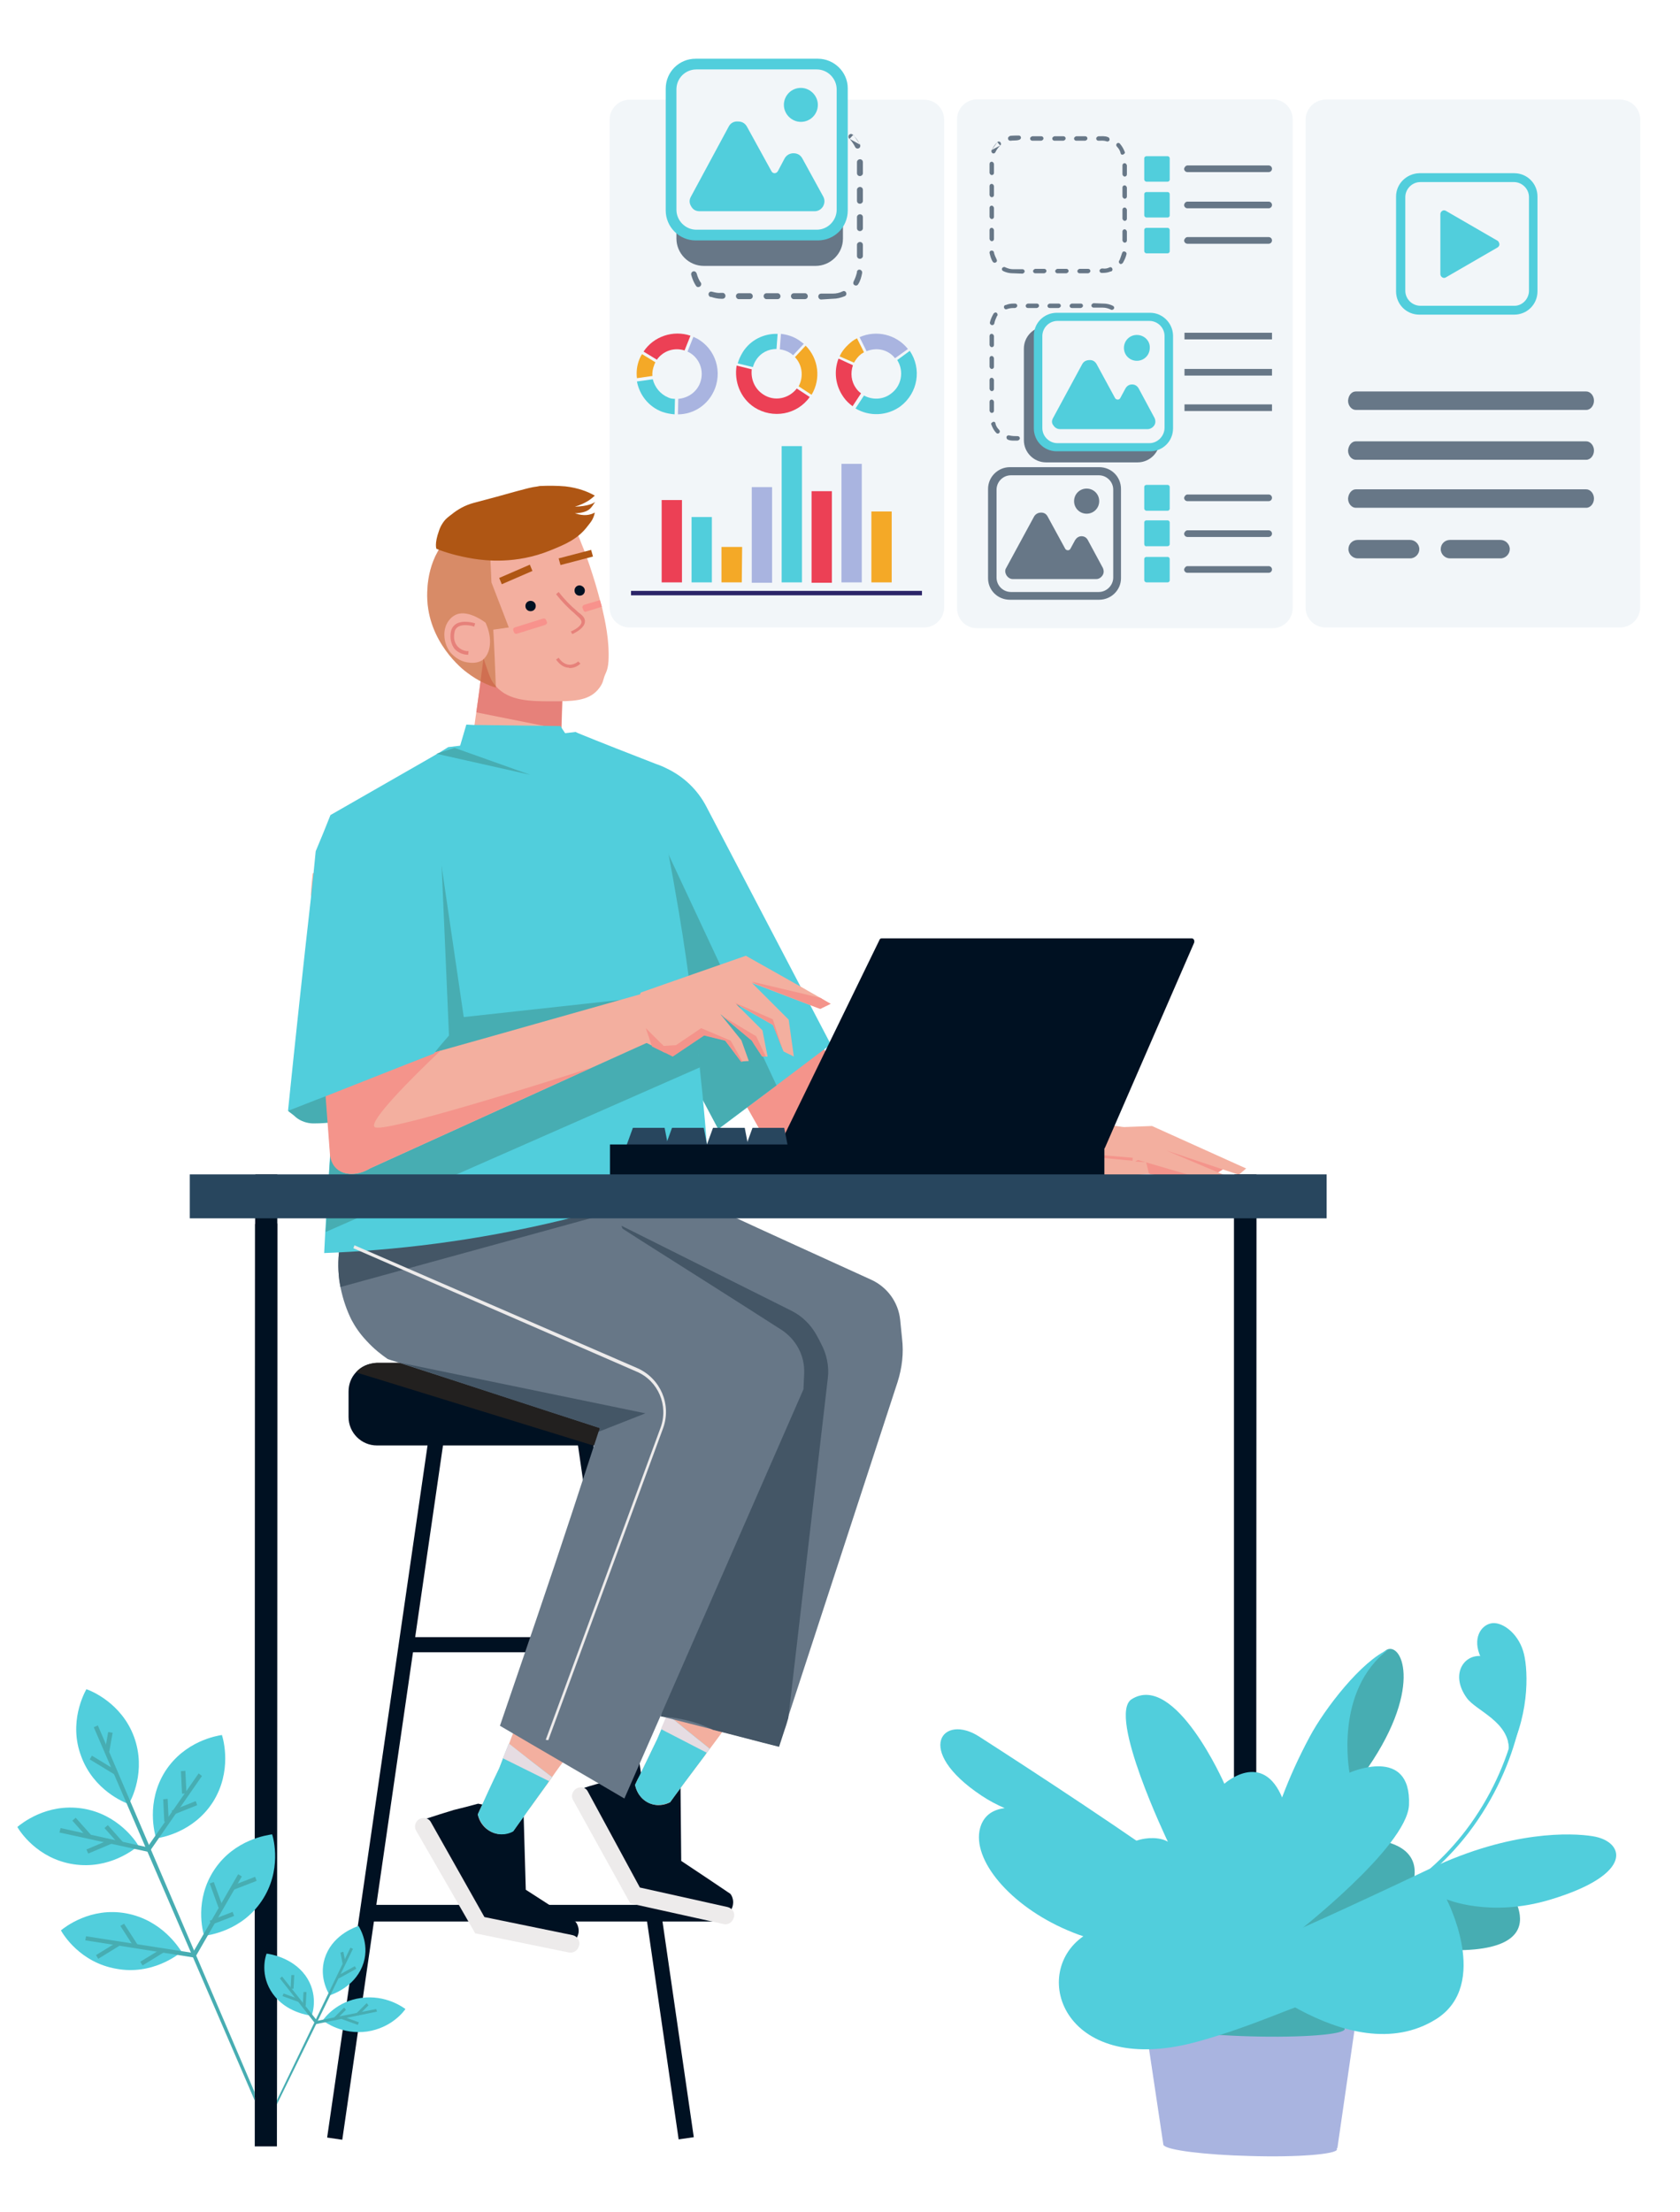 <?xml version="1.0" encoding="utf-8"?>
<!-- Generator: Adobe Illustrator 27.5.0, SVG Export Plug-In . SVG Version: 6.00 Build 0)  -->
<svg version="1.1" id="Calque_1" xmlns="http://www.w3.org/2000/svg" xmlns:xlink="http://www.w3.org/1999/xlink" x="0px" y="0px"
	 viewBox="0 0 455 599" style="enable-background:new 0 0 455 599;" xml:space="preserve">
<style type="text/css">
	.st0{fill-rule:evenodd;clip-rule:evenodd;fill:#F2F6F9;}
	.st1{fill:#677787;}
	.st2{fill-rule:evenodd;clip-rule:evenodd;fill:#677787;}
	.st3{fill-rule:evenodd;clip-rule:evenodd;fill:#51CEDC;}
	.st4{fill-rule:evenodd;clip-rule:evenodd;fill:#217DC5;}
	.st5{fill:#EC4055;}
	.st6{fill:#51CEDC;}
	.st7{fill:#F4A927;}
	.st8{fill:#A9B4E0;}
	.st9{fill:#2B2468;}
	.st10{fill-rule:evenodd;clip-rule:evenodd;fill:#F4A927;}
	.st11{fill-rule:evenodd;clip-rule:evenodd;fill:#EC4055;}
	.st12{fill-rule:evenodd;clip-rule:evenodd;fill:#A9B4E0;}
	.st13{fill:#001122;}
	.st14{fill:#22201F;}
	.st15{fill:#EDEBEB;}
	.st16{fill:#F3AF9F;}
	.st17{fill:#E6DCE2;}
	.st18{fill:#F5938C;}
	.st19{fill:#445666;}
	.st20{fill:#F4948B;}
	.st21{fill:#47ADB2;}
	.st22{fill:#E6817A;}
	.st23{fill:#AF5614;}
	.st24{fill:#F8928C;}
	.st25{opacity:0.4;fill:#AF5614;}
	.st26{fill:#F3AEA0;}
	.st27{fill:#28465E;}
	.st28{fill-rule:evenodd;clip-rule:evenodd;fill:#47ADB2;}
</style>
<g>
	<path class="st0" d="M264.6,26.9h80.1c3,0,5.4,2.4,5.4,5.4v132.4c0,2.9-2.4,5.4-5.4,5.4h-80.1c-3,0-5.4-2.4-5.4-5.4V32.3
		C259.2,29.3,261.7,26.9,264.6,26.9z"/>
	<path class="st1" d="M282.8,72.8c0.6,0,0.8,0.7,0.4,1c-0.1,0.1-0.3,0.2-0.4,0.2h-2.4c-0.6,0-0.8-0.7-0.4-1c0.1-0.1,0.3-0.2,0.4-0.2
		H282.8z M288.8,72.8c0.6,0,0.8,0.7,0.4,1c-0.1,0.1-0.3,0.2-0.4,0.2h-2.4c-0.6,0-0.8-0.7-0.4-1c0.1-0.1,0.3-0.2,0.4-0.2H288.8z
		 M294.7,72.8c0.6,0,0.8,0.7,0.4,1c-0.1,0.1-0.3,0.2-0.4,0.2h-2.3c-0.6,0-0.8-0.7-0.4-1c0.1-0.1,0.3-0.2,0.4-0.2H294.7z M300.5,72.4
		c0.6-0.3,1.1,0.6,0.6,1c-0.1,0.1-0.1,0.1-0.2,0.1h-0.1c-0.7,0.3-1.4,0.4-2.2,0.4h-0.2c-0.6,0-0.8-0.7-0.4-1
		c0.1-0.1,0.3-0.2,0.4-0.2h0.3C299.3,72.8,299.9,72.7,300.5,72.4z M303.9,68.5c0.1-0.2,0.2-0.4,0.4-0.4c0.4-0.1,0.9,0.3,0.8,0.7
		c-0.2,0.9-0.6,1.7-1,2.4c-0.2,0.2-0.4,0.3-0.6,0.3c-0.4-0.1-0.6-0.6-0.4-0.9c0-0.1,0.1-0.1,0.1-0.1
		C303.4,69.9,303.7,69.2,303.9,68.5z M304,62.7c0-0.6,0.7-0.8,1-0.4c0.1,0.1,0.2,0.3,0.2,0.4v2.4c0,0.6-0.7,0.8-1,0.4
		c-0.1-0.1-0.2-0.3-0.2-0.4V62.7z M304,56.8c0-0.6,0.7-0.8,1-0.4c0.1,0.1,0.2,0.3,0.2,0.4v2.4c0,0.6-0.7,0.8-1,0.4
		c-0.1-0.1-0.2-0.3-0.2-0.4V56.8z M304,50.8c0-0.6,0.7-0.8,1-0.4c0.1,0.1,0.2,0.3,0.2,0.4v2.4c0,0.6-0.7,0.8-1,0.4
		c-0.1-0.1-0.2-0.3-0.2-0.4V50.8z M304,44.8c0-0.6,0.7-0.8,1-0.4c0.1,0.1,0.2,0.3,0.2,0.4v2.4c0,0.6-0.7,0.8-1,0.4
		c-0.1-0.1-0.2-0.3-0.2-0.4V44.8z M302.5,39.7c-0.5-0.5,0.1-1.3,0.7-0.9c0.1,0.1,0.1,0.1,0.1,0.1c0.6,0.7,1,1.4,1.3,2.2
		c0.1,0.2,0.1,0.4-0.1,0.5c-0.3,0.4-0.9,0.4-1-0.1C303.4,40.9,303,40.2,302.5,39.7z M297.5,38.1c-0.6,0-0.8-0.7-0.4-1
		c0.1-0.1,0.3-0.2,0.4-0.2c0.9,0,1.7-0.1,2.5,0.2c0.3,0.1,0.5,0.3,0.5,0.6c0.1,0.4-0.4,0.7-0.7,0.6C298.9,38,298.4,38.1,297.5,38.1z
		 M291.5,38.1c-0.6,0-0.8-0.7-0.4-1c0.1-0.1,0.3-0.2,0.4-0.2h2.4c0.6,0,0.8,0.7,0.4,1c-0.1,0.1-0.3,0.2-0.4,0.2H291.5z M285.6,38.1
		c-0.6,0-0.8-0.7-0.4-1c0.1-0.1,0.3-0.2,0.4-0.2h2.4c0.6,0,0.8,0.7,0.4,1c-0.1,0.1-0.3,0.2-0.4,0.2H285.6z M279.6,38.1
		c-0.6,0-0.8-0.7-0.4-1c0.1-0.1,0.3-0.2,0.4-0.2h2.4c0.6,0,0.8,0.7,0.4,1c-0.1,0.1-0.3,0.2-0.4,0.2H279.6z M273.7,38.1
		c-0.7,0.1-1-0.9-0.3-1.2c0.1,0,0.1-0.1,0.1-0.1c0.8-0.1,1.7-0.1,2.4-0.1c0.6,0,0.8,0.7,0.4,1c-0.1,0.1-0.3,0.2-0.4,0.2
		C275.3,38.1,274.4,38,273.7,38.1z M269.6,41.2c-0.3,0.6-1.1,0.4-1.1-0.3c0-0.1,0-0.2,0.1-0.3c0.4-0.8,0.9-1.5,1.5-2.1
		c0.4-0.4,1-0.1,1,0.5c0,0.2-0.1,0.3-0.2,0.4l-0.8-0.9l-1.5,2.1l2.3-1.2C270.4,39.9,269.9,40.5,269.6,41.2z M269.2,46.8
		c0,0.6-0.7,0.8-1,0.4c-0.1-0.1-0.2-0.3-0.2-0.4v-2.4c0-0.6,0.7-0.8,1-0.4c0.1,0.1,0.2,0.3,0.2,0.4V46.8z M269.2,52.8
		c0,0.6-0.7,0.8-1,0.4c-0.1-0.1-0.2-0.3-0.2-0.4v-2.4c0-0.6,0.7-0.8,1-0.4c0.1,0.1,0.2,0.3,0.2,0.4V52.8z M269.2,58.7
		c0,0.6-0.7,0.8-1,0.4c-0.1-0.1-0.2-0.3-0.2-0.4v-2.4c0-0.6,0.7-0.8,1-0.4c0.1,0.1,0.2,0.3,0.2,0.4V58.7z M269.2,64.7
		c0,0.6-0.7,0.8-1,0.4c-0.1-0.1-0.2-0.3-0.2-0.4v-2.4c0-0.6,0.7-0.8,1-0.4c0.1,0.1,0.2,0.3,0.2,0.4V64.7z M269.9,70.2
		c0.1,0.2,0.1,0.3,0.1,0.5c-0.2,0.5-0.8,0.6-1.1,0.2c-0.5-0.7-0.7-1.6-0.9-2.4c-0.1-0.6,0.7-0.9,1.1-0.4c0.1,0.1,0.1,0.2,0.1,0.3
		C269.3,68.9,269.6,69.6,269.9,70.2z M274.4,74h-0.1c-0.9,0-1.8-0.2-2.6-0.6c-0.6-0.3-0.4-1.1,0.3-1.1c0.1,0,0.2,0,0.3,0.1
		c0.7,0.3,1.3,0.5,2.1,0.5h0.1h2.4c0.6,0,0.8,0.7,0.4,1c-0.1,0.1-0.3,0.2-0.4,0.2L274.4,74z"/>
	<path class="st1" d="M290.3,83.4c-0.6,0-0.8-0.7-0.4-1c0.1-0.1,0.3-0.2,0.4-0.2h2.4c0.6,0,0.8,0.7,0.4,1c-0.1,0.1-0.3,0.2-0.4,0.2
		H290.3z M284.3,83.4c-0.6,0-0.8-0.7-0.4-1c0.1-0.1,0.3-0.2,0.4-0.2h2.4c0.6,0,0.8,0.7,0.4,1c-0.1,0.1-0.3,0.2-0.4,0.2H284.3z
		 M278.4,83.4c-0.6,0-0.8-0.7-0.4-1c0.1-0.1,0.3-0.2,0.4-0.2h2.4c0.6,0,0.8,0.7,0.4,1c-0.1,0.1-0.3,0.2-0.4,0.2H278.4z M272.7,83.7
		c-0.6,0.3-1.1-0.6-0.6-1c0.1-0.1,0.1-0.1,0.2-0.1h0.1c0.7-0.3,1.4-0.4,2.2-0.4h0.3c0.6,0,0.8,0.7,0.4,1c-0.1,0.1-0.3,0.2-0.4,0.2
		h-0.3C273.8,83.4,273.3,83.5,272.7,83.7z M269.3,87.6c-0.1,0.2-0.2,0.4-0.4,0.4c-0.4,0.2-0.9-0.3-0.8-0.7c0.2-0.9,0.6-1.7,1-2.4
		c0.2-0.2,0.4-0.3,0.6-0.3c0.4,0.1,0.6,0.6,0.4,0.9l-0.1,0.1C269.7,86.3,269.4,86.9,269.3,87.6z M269.2,93.4c0,0.6-0.7,0.8-1,0.4
		c-0.1-0.1-0.2-0.3-0.2-0.4V91c0-0.6,0.7-0.8,1-0.4c0.1,0.1,0.2,0.3,0.2,0.4V93.4z M269.2,99.3c0,0.6-0.7,0.8-1,0.4
		c-0.1-0.1-0.2-0.3-0.2-0.4V97c0-0.6,0.7-0.8,1-0.4c0.1,0.1,0.2,0.3,0.2,0.4V99.3z M269.2,105.3c0,0.6-0.7,0.8-1,0.4
		c-0.1-0.1-0.2-0.3-0.2-0.4v-2.4c0-0.6,0.7-0.8,1-0.4c0.1,0.1,0.2,0.3,0.2,0.4V105.3z M269.2,111.2c0,0.6-0.7,0.8-1,0.4
		c-0.1-0.1-0.2-0.3-0.2-0.4v-2.4c0-0.6,0.7-0.8,1-0.4c0.1,0.1,0.2,0.3,0.2,0.4V111.2z M270.6,116.4c0.5,0.5-0.1,1.3-0.7,0.9
		c-0.1-0.1-0.1-0.1-0.1-0.1c-0.6-0.6-1-1.4-1.3-2.2c-0.1-0.2-0.1-0.4,0.1-0.5c0.3-0.4,0.9-0.4,1,0.1
		C269.7,115.3,270.1,115.9,270.6,116.4z M275.6,118.1c0.6,0,0.8,0.7,0.4,1c-0.1,0.1-0.3,0.2-0.4,0.2c-0.9,0-1.7,0.1-2.5-0.2
		c-0.3-0.1-0.5-0.3-0.5-0.6c-0.1-0.4,0.4-0.7,0.7-0.6C274.1,118.1,275,118.1,275.6,118.1z M281.6,118.1c0.6,0,0.8,0.7,0.4,1
		c-0.1,0.1-0.3,0.2-0.4,0.2h-2.4c-0.6,0-0.8-0.7-0.4-1c0.1-0.1,0.3-0.2,0.4-0.2H281.6z M287.5,118.1c0.6,0,0.8,0.7,0.4,1
		c-0.1,0.1-0.3,0.2-0.4,0.2h-2.4c-0.6,0-0.8-0.7-0.4-1c0.1-0.1,0.3-0.2,0.4-0.2H287.5z M293.6,118.1c0.6,0,0.8,0.7,0.4,1
		c-0.1,0.1-0.3,0.2-0.4,0.2h-2.4c-0.6,0-0.8-0.7-0.4-1c0.1-0.1,0.3-0.2,0.4-0.2H293.6z M299.4,118c0.7-0.1,1,0.9,0.3,1.2
		c-0.1,0-0.1,0.1-0.1,0.1c-0.8,0.1-1.7,0.1-2.4,0.1c-0.6,0-0.8-0.7-0.4-1c0.1-0.1,0.3-0.2,0.4-0.2
		C297.8,118.1,298.7,118.1,299.4,118z M303.5,114.9c0.3-0.6,1.2-0.4,1.1,0.3c0,0.1-0.1,0.2-0.1,0.2c-0.4,0.8-0.9,1.5-1.5,2.1
		c-0.1,0.1-0.3,0.2-0.5,0.2c-0.5-0.1-0.7-0.7-0.3-1l0.8,0.9l1.5-2.1l-2.3,1.2C302.8,116.2,303.2,115.6,303.5,114.9z M304,109.3
		c0-0.6,0.7-0.8,1-0.4c0.1,0.1,0.2,0.3,0.2,0.4v2.4c0,0.6-0.7,0.8-1,0.4c-0.1-0.1-0.2-0.3-0.2-0.4V109.3z M304,103.3
		c0-0.6,0.7-0.8,1-0.4c0.1,0.1,0.2,0.3,0.2,0.4v2.4c0,0.6-0.7,0.8-1,0.4c-0.1-0.1-0.2-0.3-0.2-0.4V103.3z M304,97.4
		c0-0.6,0.7-0.8,1-0.4c0.1,0.1,0.2,0.3,0.2,0.4v2.4c0,0.6-0.7,0.8-1,0.4c-0.1-0.1-0.2-0.3-0.2-0.4V97.4z M304,91.4
		c0-0.6,0.7-0.8,1-0.4c0.1,0.1,0.2,0.3,0.2,0.4v2.4c0,0.6-0.7,0.8-1,0.4c-0.1-0.1-0.2-0.3-0.2-0.4V91.4z M303.2,85.9
		c-0.3-0.5,0.2-1,0.7-0.9c0.2,0.1,0.3,0.1,0.4,0.3c0.5,0.7,0.7,1.6,0.9,2.4c0.1,0.2-0.1,0.4-0.3,0.6c-0.4,0.3-0.9,0.1-1-0.4
		C303.8,87.2,303.5,86.6,303.2,85.9z M298.7,82.2h0.1c0.9,0,1.8,0.2,2.6,0.6c0.6,0.3,0.4,1.1-0.3,1.1c-0.1,0-0.2,0-0.3-0.1
		c-0.7-0.3-1.3-0.5-2.1-0.5h-0.1h-2.4c-0.6,0-0.8-0.7-0.4-1c0.1-0.1,0.3-0.2,0.4-0.2L298.7,82.2z"/>
	<path class="st2" d="M297.7,126.5h-24.2c-3.2,0-5.9,2.6-5.9,5.9v24.2c0,3.2,2.6,5.8,5.9,5.8h24.2c3.2,0,5.9-2.6,5.9-5.8v-24.2
		C303.6,129.1,301,126.5,297.7,126.5z"/>
	<path class="st0" d="M301.5,156.4v-23.8c0-2.2-1.8-3.9-3.9-3.9h-23.8c-2.2,0-3.9,1.8-3.9,3.9v23.8c0,2.2,1.8,3.9,3.9,3.9h23.8
		C299.7,160.3,301.5,158.5,301.5,156.4z"/>
	<path class="st2" d="M280.1,139.8l-7.6,14c-0.4,0.6-0.3,1.3,0.1,2c0.4,0.6,1,1,1.7,1c7.6,0,15.1,0,22.6,0c0.7,0,1.3-0.4,1.7-1
		s0.4-1.3,0.1-2l-4.1-7.6c-0.4-0.7-1-1-1.7-1c-0.7,0-1.3,0.4-1.7,1l-1.3,2.4c-0.2,0.3-0.4,0.4-0.7,0.4c-0.3,0-0.6-0.2-0.7-0.4
		l-4.8-8.8c-0.4-0.7-1-1-1.7-1C281.1,138.8,280.5,139.2,280.1,139.8z"/>
	<path class="st2" d="M294.3,132.3c-1.9,0-3.4,1.5-3.4,3.4s1.5,3.4,3.4,3.4s3.4-1.5,3.4-3.4C297.7,133.8,296.2,132.3,294.3,132.3z"
		/>
	<path class="st3" d="M309.9,137.7v-5.8c0-0.4,0.3-0.6,0.6-0.6h5.7c0.4,0,0.6,0.3,0.6,0.6v5.8c0,0.4-0.3,0.6-0.6,0.6h-5.7
		C310.2,138.3,309.9,138,309.9,137.7z"/>
	<path class="st2" d="M321.6,133.9h22c0.5,0,0.9,0.4,0.9,0.9s-0.4,0.9-0.9,0.9h-22c-0.5,0-0.9-0.4-0.9-0.9
		C320.8,134.3,321.2,133.9,321.6,133.9z"/>
	<path class="st3" d="M309.9,147.3v-5.8c0-0.4,0.3-0.6,0.6-0.6h5.7c0.4,0,0.6,0.3,0.6,0.6v5.8c0,0.4-0.3,0.6-0.6,0.6h-5.7
		C310.2,148,309.9,147.7,309.9,147.3z"/>
	<path class="st2" d="M321.6,143.6h22c0.5,0,0.9,0.4,0.9,0.9s-0.4,0.9-0.9,0.9h-22c-0.5,0-0.9-0.4-0.9-0.9
		C320.8,144,321.2,143.6,321.6,143.6z"/>
	<path class="st3" d="M309.9,157.1v-5.7c0-0.4,0.3-0.6,0.6-0.6h5.7c0.4,0,0.6,0.3,0.6,0.6v5.7c0,0.4-0.3,0.6-0.6,0.6h-5.7
		C310.2,157.7,309.9,157.4,309.9,157.1z"/>
	<path class="st2" d="M321.6,153.3h22c0.5,0,0.9,0.4,0.9,0.9s-0.4,0.9-0.9,0.9h-22c-0.5,0-0.9-0.4-0.9-0.9
		C320.8,153.7,321.2,153.3,321.6,153.3z"/>
	<path class="st4" d="M309.9,93.9v-5.7c0-0.4,0.3-0.6,0.6-0.6h5.7c0.4,0,0.6,0.3,0.6,0.6v5.7c0,0.4-0.3,0.6-0.6,0.6h-5.7
		C310.2,94.5,309.9,94.2,309.9,93.9z"/>
	<path class="st1" d="M344.5,90.1h-23.7v1.8h23.7V90.1z"/>
	<path class="st4" d="M309.9,103.6v-5.7c0-0.4,0.3-0.6,0.6-0.6h5.7c0.4,0,0.6,0.3,0.6,0.6v5.7c0,0.4-0.3,0.6-0.6,0.6h-5.7
		C310.2,104.3,309.9,103.9,309.9,103.6z"/>
	<path class="st1" d="M344.5,99.9h-23.7v1.8h23.7V99.9z"/>
	<path class="st4" d="M309.9,113.3v-5.7c0-0.4,0.3-0.6,0.6-0.6h5.7c0.4,0,0.6,0.3,0.6,0.6v5.7c0,0.4-0.3,0.6-0.6,0.6h-5.7
		C310.2,113.9,309.9,113.6,309.9,113.3z"/>
	<path class="st1" d="M344.5,109.5h-23.7v1.8h23.7V109.5z"/>
	<path class="st3" d="M309.9,48.6v-5.7c0-0.4,0.3-0.6,0.6-0.6h5.7c0.4,0,0.6,0.3,0.6,0.6v5.7c0,0.4-0.3,0.6-0.6,0.6h-5.7
		C310.2,49.2,309.9,48.9,309.9,48.6z"/>
	<path class="st2" d="M321.6,44.8h22c0.5,0,0.9,0.4,0.9,0.9s-0.4,0.9-0.9,0.9h-22c-0.5,0-0.9-0.4-0.9-0.9
		C320.8,45.2,321.2,44.8,321.6,44.8z"/>
	<path class="st3" d="M309.9,58.3v-5.7c0-0.4,0.3-0.6,0.6-0.6h5.7c0.4,0,0.6,0.3,0.6,0.6v5.7c0,0.4-0.3,0.6-0.6,0.6h-5.7
		C310.2,58.9,309.9,58.6,309.9,58.3z"/>
	<path class="st2" d="M321.6,54.6h22c0.5,0,0.9,0.4,0.9,0.9s-0.4,0.9-0.9,0.9h-22c-0.5,0-0.9-0.4-0.9-0.9
		C320.8,54.9,321.2,54.6,321.6,54.6z"/>
	<path class="st3" d="M309.9,68v-5.7c0-0.4,0.3-0.6,0.6-0.6h5.7c0.4,0,0.6,0.3,0.6,0.6V68c0,0.4-0.3,0.6-0.6,0.6h-5.7
		C310.2,68.6,309.9,68.3,309.9,68z"/>
	<path class="st2" d="M321.6,64.2h22c0.5,0,0.9,0.4,0.9,0.9s-0.4,0.9-0.9,0.9h-22c-0.5,0-0.9-0.4-0.9-0.9
		C320.8,64.6,321.2,64.2,321.6,64.2z"/>
	<path class="st0" d="M170.5,27h79.8c3,0,5.4,2.4,5.4,5.4v132.1c0,2.9-2.4,5.4-5.4,5.4h-79.8c-3,0-5.4-2.4-5.4-5.4V32.4
		C165.1,29.5,167.5,27,170.5,27z"/>
	<path class="st0" d="M359,27h79.8c3,0,5.4,2.4,5.4,5.4v132.1c0,2.9-2.4,5.4-5.4,5.4H359c-3,0-5.4-2.4-5.4-5.4V32.4
		C353.6,29.5,356.1,27,359,27z"/>
	<path class="st1" d="M215,79.4c-0.7,0-1,0.8-0.6,1.3c0.2,0.2,0.3,0.3,0.6,0.3h3c0.7,0,1-0.8,0.6-1.3c-0.2-0.2-0.3-0.3-0.6-0.3H215z
		 M207.6,79.4c-0.7,0-1,0.8-0.6,1.3c0.2,0.2,0.3,0.3,0.6,0.3h3c0.7,0,1-0.8,0.6-1.3c-0.2-0.2-0.3-0.3-0.6-0.3H207.6z M200.1,79.4
		c-0.7,0-1,0.8-0.6,1.3c0.2,0.2,0.3,0.3,0.6,0.3h3c0.7,0,1-0.8,0.6-1.3c-0.2-0.2-0.3-0.3-0.6-0.3H200.1z M192.9,79
		c-0.8-0.3-1.4,0.7-0.7,1.3c0.1,0.1,0.1,0.1,0.3,0.1h0.1c0.9,0.3,1.8,0.5,2.7,0.5h0.4c0.7,0,1-0.8,0.6-1.3c-0.2-0.2-0.3-0.3-0.6-0.3
		h-0.4C194.4,79.4,193.7,79.2,192.9,79z M188.7,74.1c-0.1-0.3-0.3-0.5-0.5-0.6c-0.6-0.2-1.1,0.3-1,0.9c0.3,1.1,0.7,2.1,1.3,3
		c0.2,0.3,0.5,0.4,0.8,0.3c0.5-0.1,0.8-0.7,0.5-1.2c-0.1-0.1-0.1-0.1-0.1-0.1C189.3,75.8,188.9,74.9,188.7,74.1z M188.6,66.8
		c0-0.7-0.8-1-1.3-0.6c-0.2,0.2-0.3,0.3-0.3,0.6v3c0,0.7,0.8,1,1.3,0.6c0.2-0.2,0.3-0.3,0.3-0.6V66.8z M188.6,59.4
		c0-0.7-0.8-1-1.3-0.6c-0.2,0.2-0.3,0.3-0.3,0.6v3c0,0.7,0.8,1,1.3,0.6c0.2-0.2,0.3-0.3,0.3-0.6V59.4z M188.6,51.9
		c0-0.7-0.8-1-1.3-0.6c-0.2,0.2-0.3,0.3-0.3,0.6v3c0,0.7,0.8,1,1.3,0.6c0.2-0.2,0.3-0.3,0.3-0.6V51.9z M188.6,44.4
		c0-0.7-0.8-1-1.3-0.6c-0.2,0.2-0.3,0.3-0.3,0.6v3c0,0.7,0.8,1,1.3,0.6c0.2-0.2,0.3-0.3,0.3-0.6V44.4z M190.4,38
		c0.6-0.6-0.2-1.6-0.9-1.2c-0.1,0.1-0.1,0.1-0.2,0.1c-0.7,0.8-1.3,1.8-1.7,2.8c-0.1,0.3-0.1,0.5,0.1,0.7c0.4,0.5,1.1,0.4,1.3-0.2
		C189.3,39.4,189.8,38.7,190.4,38z M196.7,35.9c0.7,0,1-0.8,0.6-1.3c-0.2-0.2-0.3-0.3-0.6-0.3c-1.1,0-2.1-0.1-3.2,0.2
		c-0.3,0.1-0.6,0.4-0.6,0.7c-0.1,0.5,0.4,0.9,0.9,0.8C194.9,35.8,195.5,35.9,196.7,35.9z M204.1,35.9c0.7,0,1-0.8,0.6-1.3
		c-0.2-0.2-0.3-0.3-0.6-0.3h-3c-0.7,0-1,0.8-0.6,1.3c0.2,0.2,0.3,0.3,0.6,0.3H204.1z M211.6,35.9c0.7,0,1-0.8,0.6-1.3
		c-0.2-0.2-0.3-0.3-0.6-0.3h-3c-0.7,0-1,0.8-0.6,1.3c0.2,0.2,0.3,0.3,0.6,0.3H211.6z M219.1,35.9c0.7,0,1-0.8,0.6-1.3
		c-0.2-0.2-0.3-0.3-0.6-0.3h-3c-0.7,0-1,0.8-0.6,1.3c0.2,0.2,0.3,0.3,0.6,0.3H219.1z M226.4,35.9c0.9,0.1,1.2-1.1,0.4-1.4
		c-0.1,0-0.1-0.1-0.2-0.1c-1-0.2-2.1-0.1-3.1-0.1c-0.7,0-1,0.8-0.6,1.3c0.2,0.2,0.3,0.3,0.6,0.3C224.5,35.9,225.5,35.8,226.4,35.9z
		 M231.6,39.8c0.3,0.7,1.4,0.5,1.4-0.3c0-0.1,0-0.2-0.1-0.3c-0.4-1-1.1-1.9-1.9-2.7c-0.5-0.5-1.3-0.1-1.2,0.6c0,0.2,0.1,0.4,0.3,0.5
		l1-1.1l1.9,2.7l-2.9-1.6C230.7,38.3,231.2,39,231.6,39.8z M232.1,46.9c0,0.7,0.8,1,1.3,0.6c0.2-0.2,0.3-0.3,0.3-0.6v-3
		c0-0.7-0.8-1-1.3-0.6c-0.2,0.2-0.3,0.3-0.3,0.6V46.9z M232.1,54.4c0,0.7,0.8,1,1.3,0.6c0.2-0.2,0.3-0.3,0.3-0.6v-3
		c0-0.7-0.8-1-1.3-0.6c-0.2,0.2-0.3,0.3-0.3,0.6V54.4z M232.1,61.8c0,0.7,0.8,1,1.3,0.6c0.2-0.2,0.3-0.3,0.3-0.6v-3
		c0-0.7-0.8-1-1.3-0.6c-0.2,0.2-0.3,0.3-0.3,0.6V61.8z M232.1,69.3c0,0.7,0.8,1,1.3,0.6c0.2-0.2,0.3-0.3,0.3-0.6v-3
		c0-0.7-0.8-1-1.3-0.6c-0.2,0.2-0.3,0.3-0.3,0.6V69.3z M231.2,76.2c-0.1,0.2-0.1,0.4-0.1,0.6c0.2,0.6,1,0.7,1.3,0.2
		c0.6-0.9,0.9-2,1.1-3.1c0.1-0.8-0.9-1.2-1.3-0.6c-0.1,0.1-0.1,0.2-0.1,0.4C231.9,74.6,231.6,75.4,231.2,76.2z M225.5,80.9h0.1
		c1.1,0,2.2-0.3,3.2-0.7c0.7-0.3,0.5-1.4-0.3-1.4c-0.1,0-0.2,0.1-0.3,0.1c-0.8,0.4-1.7,0.6-2.6,0.6h-0.1h-3.1c-0.7,0-1,0.8-0.6,1.3
		c0.2,0.2,0.3,0.3,0.6,0.3L225.5,80.9z"/>
	<path class="st2" d="M220.9,26.9h-30.3c-4,0-7.4,3.3-7.4,7.4v30.3c0,4,3.3,7.4,7.4,7.4h30.3c4,0,7.4-3.3,7.4-7.4V34.3
		C228.2,30.2,224.9,26.9,220.9,26.9z"/>
	<path class="st2" d="M308.1,88.4h-24.8c-3.3,0-6,2.7-6,6v24.8c0,3.3,2.7,6,6,6h24.8c3.3,0,6-2.7,6-6V94.4
		C314.1,91.1,311.3,88.4,308.1,88.4z"/>
	<path class="st3" d="M221.5,15.9h-33.1c-4.5,0-8.1,3.6-8.1,8.1v33c0,4.4,3.6,8.1,8.1,8.1h33.1c4.5,0,8.1-3.6,8.1-8.1V23.9
		C229.6,19.5,225.9,15.9,221.5,15.9z"/>
	<path class="st0" d="M226.6,56.8V24.2c0-2.9-2.4-5.4-5.4-5.4h-32.6c-3,0-5.4,2.4-5.4,5.4v32.6c0,2.9,2.4,5.4,5.4,5.4h32.6
		C224.2,62.2,226.6,59.7,226.6,56.8z"/>
	<path class="st3" d="M197.4,34.2l-10.3,19.1c-0.5,0.9-0.4,1.8,0.1,2.6c0.5,0.9,1.3,1.3,2.3,1.3c10.4,0,20.7,0,31.1,0
		c1,0,1.8-0.5,2.3-1.3c0.5-0.9,0.5-1.8,0.1-2.6l-5.7-10.4c-0.5-0.9-1.3-1.4-2.4-1.4c-1,0-1.9,0.5-2.4,1.4l-1.8,3.4
		c-0.2,0.4-0.6,0.6-0.9,0.6c-0.4,0-0.7-0.2-0.9-0.6l-6.6-12c-0.5-0.9-1.3-1.4-2.4-1.4C198.8,32.8,197.9,33.3,197.4,34.2z"/>
	<path class="st3" d="M216.9,23.8c-2.6,0-4.6,2.1-4.6,4.6s2.1,4.6,4.6,4.6c2.6,0,4.6-2.1,4.6-4.6S219.4,23.8,216.9,23.8z"/>
	<path class="st3" d="M311.5,84.7h-25.3c-3.4,0-6.2,2.7-6.2,6.2V116c0,3.4,2.7,6.2,6.2,6.2h25.3c3.4,0,6.2-2.7,6.2-6.2V90.8
		C317.6,87.4,314.8,84.7,311.5,84.7z"/>
	<path class="st0" d="M315.4,115.8V91c0-2.3-1.9-4.1-4.1-4.1h-24.9c-2.3,0-4.1,1.9-4.1,4.1v24.9c0,2.3,1.9,4.1,4.1,4.1h24.9
		C313.5,120,315.4,118.1,315.4,115.8z"/>
	<path class="st3" d="M293.1,98.6l-7.9,14.6c-0.4,0.7-0.4,1.4,0.1,2c0.4,0.6,1,1,1.8,1c7.9,0,15.8,0,23.7,0c0.7,0,1.4-0.4,1.8-1
		s0.4-1.3,0.1-2l-4.3-8c-0.4-0.7-1-1.1-1.8-1.1c-0.8,0-1.4,0.4-1.8,1.1l-1.4,2.6c-0.2,0.3-0.4,0.4-0.7,0.4c-0.3,0-0.6-0.2-0.7-0.4
		l-5-9.2c-0.4-0.7-1-1.1-1.8-1.1C294.1,97.5,293.5,97.9,293.1,98.6z"/>
	<path class="st3" d="M307.9,90.7c-2,0-3.5,1.6-3.5,3.5c0,2,1.6,3.5,3.5,3.5c2,0,3.5-1.6,3.5-3.5C311.5,92.3,309.9,90.7,307.9,90.7z
		"/>
	<path class="st5" d="M184.7,135.4h-5.5v22.3h5.5V135.4z"/>
	<path class="st6" d="M192.8,140h-5.5v17.7h5.5V140z"/>
	<path class="st7" d="M201,148.1h-5.6v9.6h5.5L201,148.1L201,148.1z"/>
	<path class="st8" d="M209.1,131.9h-5.5v25.9h5.5V131.9z"/>
	<path class="st6" d="M217.2,120.8h-5.5v36.9h5.5V120.8z"/>
	<path class="st5" d="M225.3,133h-5.5v24.8h5.5V133z"/>
	<path class="st8" d="M233.4,125.6h-5.5v32.1h5.5V125.6z"/>
	<path class="st7" d="M241.5,138.5H236v19.2h5.5V138.5z"/>
	<path class="st9" d="M249.7,160h-78.8v1.2h78.8V160z"/>
	<path class="st10" d="M215.3,96.7l2.9-3.1c3.5,3.5,4.2,9,1.6,13.3l-3.5-2.3C217.7,102,217.3,98.8,215.3,96.7z"/>
	<path class="st11" d="M206.7,106.8c3,2,6.9,1.2,9.1-1.6l3.5,2.3c-3.4,4.8-10,6-15,2.8c-3.8-2.5-5.5-7-4.8-11.3l4.1,1
		C203.3,102.7,204.4,105.3,206.7,106.8z"/>
	<path class="st3" d="M210.3,94.5c-2.2,0-4.3,1-5.6,3.1c-0.4,0.6-0.6,1.2-0.8,1.8l-4.1-1c0.3-1.1,0.8-2.1,1.4-3.1
		c2.1-3.3,5.7-5,9.4-4.9L210.3,94.5z"/>
	<path class="st12" d="M211.2,94.6l0.3-4.2c1.7,0.2,3.4,0.7,5,1.8c0.4,0.3,0.8,0.6,1.2,0.9l-2.9,3.1c-0.2-0.2-0.4-0.3-0.6-0.5
		C213.1,95,212.1,94.7,211.2,94.6z"/>
	<path class="st11" d="M177.9,97.4l-3.6-2.2c2.7-4.1,8-5.9,12.7-4.3l-1.6,4C182.6,94,179.6,95,177.9,97.4z"/>
	<path class="st12" d="M189.6,103.7c1.3-3.4-0.3-7.1-3.4-8.5l1.6-4c5.4,2.3,8,8.5,5.8,14.1c-1.7,4.3-5.7,6.9-10,6.9l0.1-4.2
		C186.2,107.8,188.6,106.3,189.6,103.7z"/>
	<path class="st3" d="M176.8,102.7c0.5,2.1,2,4,4.1,4.9c0.6,0.3,1.2,0.4,1.9,0.4l-0.1,4.2c-1.1-0.1-2.3-0.3-3.4-0.7
		c-3.7-1.4-6.1-4.6-6.8-8.2L176.8,102.7z"/>
	<path class="st10" d="M176.7,101.8l-4.2,0.6c-0.2-1.7,0-3.5,0.7-5.2c0.2-0.5,0.4-0.9,0.7-1.3l3.6,2.2c-0.1,0.3-0.3,0.5-0.3,0.7
		C176.8,99.8,176.6,100.8,176.7,101.8z"/>
	<path class="st12" d="M234.7,95.1l-1.9-3.8c4.5-2,9.9-0.8,13.1,3.2l-3.5,2.5C240.5,94.6,237.4,94,234.7,95.1z"/>
	<path class="st3" d="M241.3,106.6c2.9-2.1,3.6-6.1,1.7-9.1l3.4-2.5c3.3,4.9,2.2,11.4-2.5,15c-3.7,2.7-8.5,2.8-12.2,0.6l2.3-3.5
		C236.2,108.3,239.1,108.3,241.3,106.6z"/>
	<path class="st11" d="M231,98.9c-0.7,2.1-0.5,4.4,0.9,6.3c0.4,0.6,0.9,1,1.3,1.3l-2.3,3.5c-0.9-0.7-1.7-1.4-2.4-2.4
		c-2.3-3.2-2.7-7.1-1.4-10.5L231,98.9z"/>
	<path class="st10" d="M231.3,98.2l-3.9-1.7c0.7-1.6,1.9-2.9,3.4-4.1c0.4-0.3,0.9-0.6,1.3-0.8l1.9,3.8c-0.3,0.1-0.4,0.3-0.7,0.4
		C232.4,96.5,231.8,97.3,231.3,98.2z"/>
	<path class="st0" d="M359,27h79.8c3,0,5.4,2.4,5.4,5.4v55.3h-90.5V32.4C353.6,29.5,356.1,27,359,27z"/>
	<path class="st2" d="M367.2,132.5h62.4c1.1,0,2.1,1.1,2.1,2.5c0,1.3-0.9,2.5-2.1,2.5h-62.4c-1.1,0-2.1-1.1-2.1-2.5
		C365.2,133.6,366.1,132.5,367.2,132.5z"/>
	<path class="st2" d="M367.7,146.2h14.2c1.3,0,2.5,1.1,2.5,2.5c0,1.3-1.1,2.5-2.5,2.5h-14.2c-1.3,0-2.5-1.1-2.5-2.5
		S366.3,146.2,367.7,146.2z"/>
	<path class="st2" d="M392.7,146.2h13.7c1.3,0,2.5,1.1,2.5,2.5c0,1.3-1.1,2.5-2.5,2.5h-13.7c-1.3,0-2.5-1.1-2.5-2.5
		S391.3,146.2,392.7,146.2z"/>
	<path class="st2" d="M367.2,119.5h62.4c1.1,0,2.1,1.1,2.1,2.5c0,1.3-0.9,2.5-2.1,2.5h-62.4c-1.1,0-2.1-1.1-2.1-2.5
		C365.2,120.6,366.1,119.5,367.2,119.5z"/>
	<path class="st2" d="M367.2,106h62.4c1.1,0,2.1,1.1,2.1,2.5c0,1.3-0.9,2.5-2.1,2.5h-62.4c-1.1,0-2.1-1.1-2.1-2.5
		C365.2,107,366.1,106,367.2,106z"/>
	<path class="st3" d="M378.1,53.2v25.7c0,3.5,2.8,6.3,6.3,6.3h25.7c3.5,0,6.3-2.8,6.3-6.3V53.2c0-3.5-2.8-6.3-6.3-6.3h-25.7
		C380.9,47,378.1,49.8,378.1,53.2z"/>
	<path class="st0" d="M414.1,78.7V53.4c0-2.3-1.9-4.1-4.1-4.1h-25.3c-2.3,0-4.1,1.9-4.1,4.1v25.3c0,2.3,1.9,4.1,4.1,4.1H410
		C412.2,82.9,414.1,81,414.1,78.7z"/>
	<path class="st3" d="M405.6,65.2l-14-8.1c-0.3-0.2-0.7-0.2-1,0c-0.3,0.2-0.5,0.5-0.5,0.9v16.2c0,0.4,0.2,0.7,0.5,0.9
		c0.3,0.2,0.7,0.2,1,0l14-8.1c0.3-0.2,0.5-0.5,0.5-0.9C406,65.7,405.9,65.4,405.6,65.2z"/>
</g>
<g>
	<path class="st13" d="M155.9,387l27.9,192.3l4.1-0.6L160,386.4L155.9,387z"/>
	<path class="st13" d="M96.4,371.6c1.4-1.6,3.4-2.5,5.6-2.5h75.9c4.3,0,7.7,3.5,7.7,7.7v6.9c0,4.3-3.5,7.7-7.7,7.7h-75.8
		c-4.3,0-7.7-3.5-7.7-7.7v-6.9C94.4,374.8,95.1,373,96.4,371.6z"/>
	<path class="st13" d="M88.6,578.8l4.1,0.6l27.9-192.3l-4.1-0.6L88.6,578.8z"/>
	<path class="st13" d="M109.8,447.4h56.9v-4.1h-56.9V447.4z"/>
	<path class="st13" d="M99.6,520.3h95.8v-4.5H99.6V520.3z"/>
	<path class="st14" d="M102,369h75.9c4.3,0,7.7,3.5,7.7,7.7v6.9c0,4.3-3.5,7.7-7.7,7.7h-17.6l-63.9-19.7
		C97.8,370.1,99.8,369.2,102,369z"/>
	<path class="st13" d="M165.2,482.1c-2.6,0.7-5.2,1.4-7.6,2.2c4.6,9.4,9.2,18.7,13.8,28c8.7,1.9,17.4,3.8,26,5.7
		c0.2-0.3,0.9-1,1.1-2.2c0.3-1.6-0.5-2.8-0.7-3c-4.4-3-8.8-5.9-13.3-8.9c-0.1-6.9-0.1-13.9-0.2-20.8c-4.1-0.9-8.1-1.8-12.2-2.7
		C169.9,480.9,167.6,481.5,165.2,482.1z"/>
	<path class="st15" d="M157,484c-1.6,0.2-2.6,2-1.8,3.4l15.5,28L196,521c1.2,0.3,2.4-0.5,2.7-1.7l0.1-0.2c0.3-1.2-0.5-2.4-1.7-2.7
		l-23.8-5.3l-14.1-26C158.8,484.3,157.9,483.8,157,484z"/>
	<path class="st16" d="M173.3,480.8c1.5-3.3,3.1-6.5,4.7-9.8l1.1-2.6l1.7-4l0.6-1.5L186,452l0.4-0.9l3.9-9.5l0.6-1.5l0.1-0.2
		l7.2-17.4l18.2,18.7c-1.1,1.5-2.3,3-3.4,4.6c-0.7,0.8-1.3,1.7-2,2.6c-0.8,0.8-1.4,1.8-2.1,2.7c-2,2.6-3.9,5.3-5.9,7.9
		c-1,1.3-2,2.7-3,4c-1.2,1.7-2.5,3.3-3.7,5c-1.3,1.9-2.7,3.7-4.1,5.6c-0.3,0.3-0.5,0.6-0.8,1c-0.1,0.2-0.2,0.4-0.4,0.6
		c-1.6,2.1-3.2,4.3-4.8,6.4c-0.7,0.9-1.3,1.7-1.9,2.6c-0.9,1.2-1.9,2.5-2.8,3.8c-0.5,0.3-2.6,1.3-5,0.5c-2.3-0.7-4-2.7-4.5-5.2
		C172.4,482.4,172.8,481.5,173.3,480.8z"/>
	<path class="st6" d="M180.8,464.3l-1.7,4l-1.1,2.6c-2,4.1-4,8.3-6,12.4c0.5,2.5,2.2,4.5,4.5,5.2c2.4,0.7,4.5-0.3,5-0.5
		c3.1-4.3,6.3-8.5,9.5-12.8c0.1-0.2,0.2-0.4,0.4-0.6c0.3-0.4,0.5-0.7,0.8-1.1C188.3,470.4,184.5,467.3,180.8,464.3z"/>
	<path class="st17" d="M180.7,464.2l-1.7,4l12.4,6.4c0.3-0.4,0.5-0.7,0.8-1.1C188.3,470.4,184.5,467.3,180.7,464.2z"/>
	<path class="st18" d="M186.5,451l3.9-9.5l0.6-1.5l0.6-0.2l19.5,8.6c-0.8,0.8-1.4,1.8-2.1,2.7c-2,2.6-3.9,5.3-5.9,7.9
		c-1,1.3-2,2.7-3,4c-3.9-3-9.4-7.4-14.2-11.2L186.5,451z"/>
	<path class="st1" d="M99.9,316.7c1.3-9.9,2.6-19.6,3.9-29.4c9.2-0.2,18.3-0.5,27.5-0.7c6.6,7.1,13.3,14.1,19.9,21.2
		c14.6,6.7,29.2,13.4,43.8,20c13.6,6.3,27.3,12.5,40.9,18.7c4.4,2,7.4,6.1,7.9,10.9l0.5,5c0.5,4,0,8-1.2,11.8
		c-9.9,30.3-19.8,60.6-29.7,90.9c-0.3,1-0.6,2.1-1,3.2c-0.5,1.5-1,3.1-1.5,4.6c-6-1.5-11.9-3.1-17.9-4.6c-4.7-1.2-9.4-2.4-14.1-3.6
		c5.9-28.4,11.8-56.8,17.7-85.2c-3.8-0.8-7.5-1.5-11.3-2.3c-25-5-50-10-75.1-15.1c-1.9-1.2-4.4-3-6.8-5.7c-0.8-0.9-1.5-1.9-2.2-2.8
		c-2.8-4-4.1-7.9-4.7-10.3C97.6,334.5,98.8,325.7,99.9,316.7z"/>
	<path class="st19" d="M185.4,377.2l0.1-0.5c-5.8-14.9-11.5-29.9-17.2-44.8l46,23c3,1.5,5.3,3.8,6.9,6.7c0.4,0.7,0.8,1.5,1.2,2.3
		c1.5,2.8,2.2,6.1,1.8,9.3c-3.6,30.7-7.1,61.3-10.7,92c-0.3,1-0.6,2.1-1,3.2c-0.5,1.5-1,3.1-1.5,4.6c-6-1.5-11.9-3.1-17.9-4.6
		c-5.5-2.7-10.6-3.4-14.1-3.6c5.9-28.4,11.8-56.8,17.7-85.2C192.9,378.8,189.1,378,185.4,377.2z"/>
	<path class="st16" d="M184.8,218c10.8,18.7,21.7,37.3,32.5,56c3.2,5.4,6.3,10.9,9.5,16.3c0.7,1.4,1.5,2.7,2.3,4
		c25.5,3.7,51.1,7.4,76.6,11.1l-6.4,12.7h-86.6c-1.3-2.2-2.5-4.3-3.7-6.5c-4.7-8.3-9.4-16.7-14.1-25c-5.1-9-10.1-17.9-15.1-26.8
		L184.8,218z"/>
	<path class="st20" d="M217.3,274c3.2,5.4,6.3,10.9,9.5,16.3L209,311.6c-4.7-8.3-9.4-16.7-14.1-25L217.3,274z"/>
	<path class="st6" d="M177.5,206.8c0.6,0.2,1.1,0.4,1.6,0.6c0.5,0.2,0.9,0.4,1.3,0.6c4.7,2.2,8.5,5.8,10.9,10.4l33.7,64.4
		l-14.7,11.1l-15.7,11.8L172,263.2l-5.3-10c-3.6-18.3-7.1-36.6-10.7-54.9C163.1,201.2,170.3,204,177.5,206.8z"/>
	<path class="st21" d="M173.3,214.7c12.3,26.5,24.7,52.8,37,79.2l-15.8,11.8l-22.6-42.5l-5.3-37C168.8,222.4,171,218.5,173.3,214.7z
		"/>
	<path class="st20" d="M304.7,317.7l6.6,0.2l10.5,1.7l3.2-0.8l-9.2-4.9l12,4.9l3.5-2.2l-19.3-8.4L304.7,317.7z"/>
	<path class="st16" d="M278.3,310l6,6.5l16.8,1.5l7.1-3.9l19.5,5.7l3.7-1.7l-15.6-6.6l19.7,6.6l2-1.7L312,304.9l-21.7,0.8L278.3,310
		z"/>
	<path class="st16" d="M288,311.4c-2.5,1.9-3.8,4.3-4.5,5.7c3.7,0.8,7.5,1.7,11.2,2.5c5.5-0.6,11-1.2,16.5-1.8
		c-0.3-1-0.5-2.1-0.8-3.1c-3.7-0.2-7.5-0.5-11.2-0.8c-2.2-1.6-4.5-3.2-6.7-4.9C291.3,309.4,289.7,310.1,288,311.4z"/>
	<path class="st20" d="M298.2,313.5l-5.9-4.2l0.5-0.6l5.7,4.1l8.3,0.7l-0.1,0.8L298.2,313.5z"/>
	<path class="st13" d="M122.9,490.1c-2.6,0.8-5.2,1.6-7.6,2.4c4.7,9.2,9.4,18.4,14.2,27.7c8.7,1.8,17.4,3.5,26.1,5.3
		c0.3-0.3,0.9-1,1.1-2.2c0.2-1.5-0.6-2.7-0.8-2.9c-4.5-2.9-9-5.8-13.5-8.7c-0.2-6.9-0.4-13.9-0.6-20.8c-4.1-0.8-8.2-1.7-12.3-2.5
		C127.3,489,125,489.6,122.9,490.1z"/>
	<path class="st15" d="M114.4,492.3c-1.6,0.2-2.5,2-1.7,3.4l16,27.8l25.4,5.2c1.3,0.2,2.4-0.6,2.7-1.8l0.1-0.2
		c0.2-1.3-0.6-2.4-1.8-2.7l-23.9-4.9l-14.5-25.7C116.3,492.6,115.3,492.1,114.4,492.3z"/>
	<path class="st16" d="M130.7,488.6c1.5-3.3,3.1-6.6,4.6-9.9l1-2.6l1.6-4l0.6-1.6l4.3-11l0.4-0.9l3.8-9.5l0.6-1.6l0.1-0.2l6.9-17.5
		l18.6,18.4c-1.2,1.6-2.3,3.1-3.4,4.7c-0.6,0.9-1.3,1.8-1.9,2.7c-0.7,0.9-1.3,1.9-2,2.8c-1.9,2.7-3.8,5.4-5.7,8
		c-1,1.3-1.9,2.7-2.9,4c-1.2,1.7-2.4,3.4-3.6,5.1c-1.4,1.8-2.8,3.7-4.1,5.6c-0.3,0.4-0.5,0.7-0.8,1.1c-0.1,0.2-0.2,0.4-0.4,0.6
		c-1.6,2.2-3.1,4.3-4.7,6.5c-0.7,0.8-1.3,1.7-1.9,2.6c-0.9,1.3-1.9,2.6-2.8,3.9c-0.5,0.3-2.6,1.3-5,0.6c-2.3-0.7-4.1-2.6-4.6-5.1
		C129.8,490.4,130.2,489.5,130.7,488.6z"/>
	<path class="st6" d="M137.8,472.2l-1.6,4l-1,2.6c-2,4.1-3.9,8.3-5.8,12.5c0.6,2.4,2.3,4.4,4.6,5.1c2.5,0.8,4.5-0.2,5-0.5
		c3.1-4.4,6.2-8.7,9.3-13c0.1-0.2,0.2-0.4,0.4-0.6c0.3-0.4,0.5-0.7,0.8-1.1C145.6,478.2,141.7,475.2,137.8,472.2z"/>
	<path class="st17" d="M137.8,472.1l-1.6,4l12.5,6.2c0.3-0.4,0.5-0.7,0.8-1.1C145.6,478.2,141.7,475.2,137.8,472.1z"/>
	<path class="st18" d="M143.2,458.8l3.8-9.5l0.6-1.6l0.6-0.2l19.6,8.3c-0.7,0.9-1.3,1.9-2,2.8c-1.9,2.7-3.8,5.4-5.7,8
		c-1,1.3-1.9,2.7-2.9,4c-3.9-3-9.5-7.2-14.4-11L143.2,458.8z"/>
	<path class="st1" d="M100.2,318.9c11-2.9,22-5.9,32.9-8.8c9.9,6.3,19.9,12.6,29.8,19c3.6,2.2,7.1,4.5,10.7,6.8
		c12.6,8,25.3,16,37.9,24.1c4.1,2.6,6.5,7.1,6.3,11.9l-0.2,4.3c-16.2,37-32.3,73.9-48.5,110.8c-11.2-6.6-22.5-13.1-33.7-19.7
		c6.6-19.3,13.3-38.7,19.8-58.5c2.3-7,4.6-14.1,6.9-21.1c0.2-0.3,0.3-0.6,0.4-1c-18.1-5.9-36.1-11.8-54.1-17.6
		c-1.1-0.4-2.3-0.7-3.4-1.1c-1.6-1.1-3.7-2.7-5.7-4.9c-1.9-2-3.2-4-4.1-5.7c-1.2-2.4-2.3-5.4-3-8.9c-0.1-0.6-0.2-1.2-0.3-1.8
		C90.1,332.8,97.8,321.9,100.2,318.9z"/>
	<path class="st19" d="M100.1,318.9c11-2.9,22-5.9,32.9-8.8c9.9,6.3,19.9,12.6,29.8,19l-70.6,19.4c-0.1-0.6-0.2-1.2-0.3-1.8
		C90.1,332.8,97.8,321.9,100.1,318.9z"/>
	<path class="st6" d="M88.1,333.4c1.6-27.1,3.7-54.7,6.2-82.8c0.6-6.4,1.2-12.8,1.8-19.1c0.5-4.8,1-9.7,1.5-14.5
		c8-4.9,15.9-9.8,23.8-14.7c11.5-1.4,23-2.8,34.5-4.1c7.1,4.7,14.2,9.3,21.3,14c2.4,11,4.6,22.5,6.6,34.4c1.5,8.8,2.7,17.5,3.8,25.9
		c0.7,5.6,1.3,11.1,1.9,16.5c1.1,10,1.9,19.6,2.5,29c-11.6,4.4-24.7,8.7-39.4,12.3c-24.3,5.9-46.3,8.3-64.8,9
		C87.9,337.4,88,335.5,88.1,333.4z"/>
	<path class="st15" d="M147.8,471.1l31.1-84.5c2.2-6-0.6-12.7-6.5-15.2L95.7,338l0.3-0.8l76.7,33.3c6.2,2.8,9.2,9.8,6.9,16.2
		l-31.1,84.5L147.8,471.1z"/>
	<path class="st21" d="M94.4,250.9c0.6-6.4,1.2-12.8,1.8-19.1l21.3-11.6l8.1,55.2l60.3-6.6l1.8,3.7c0.7,5.6,1.3,11.1,1.9,16.5
		L88.2,333.6C89.7,306.5,91.8,278.9,94.4,250.9z"/>
	<path class="st21" d="M114.1,282.6c0.9,0.2,2.6,0.4,3.2,1.6c1.6,3.3-6.8,11.7-14.7,15.8c-3.1,1.7-9.1,4.2-17.7,4.2
		c-1.7,0-3.5-0.6-4.8-1.7c-0.6-0.6-1.4-1.1-2.1-1.7C82,297.6,103.1,281,114.1,282.6z"/>
	<path class="st16" d="M84.7,236.5l29.4-12.7l0,62.2c1.1-0.3,2.2-0.6,3.3-0.9c0.6-0.2,1.3-0.4,1.9-0.6c18.6-5.2,37.1-10.5,55.6-15.7
		l4.9,11.5c-6.5,2.9-13,5.9-19.5,8.8c-20,9.1-40.1,18.2-60.1,27.3c-3.3,2-7,1.9-9,0c-1.1-1-1.5-2.4-1.7-3.3
		c-0.4-5.4-0.8-10.9-1.2-16.3c-0.5-6.5-1-13.1-1.5-19.6c-0.8-11.7-1.7-23.3-2.6-35C84.3,240.3,84.5,238.3,84.7,236.5z"/>
	<path class="st16" d="M221.9,273.1c0.9-0.5,1.9-0.9,2.8-1.4c-0.9-0.6-1.8-1.1-2.7-1.6c-6.6-3.8-13.3-7.5-20-11.3
		c-9.5,3.3-18.9,6.6-28.3,9.9c0,0-0.1,0.1-0.2,0.1c-0.9,3.8-1.9,7.6-2.8,11.4l6,3c0,0.1,0.1,0.1,0.1,0.1c1.1,0.6,2.3,1.1,3.4,1.7
		c0.7,0.3,1.3,0.7,2,1l8.5-5.7l5.7,1.4l4.3,5.7h0.4l1.7-0.1l-2-5.6l-5.7-7.1c0.2,0.2,0.4,0.3,0.6,0.5l0.1,0.1
		c2.6,2.2,5.3,4.4,7.9,6.6c0.9,1.5,1.9,2.9,2.8,4.3h1.4c-0.5-2.3-0.9-4.7-1.4-7.1c-2.3-2.3-4.7-4.7-7.1-7.1c0.1,0,0.2,0.1,0.4,0.2
		c3.2,1.8,6.4,3.7,9.6,5.5c0.9,2.3,1.9,4.7,2.8,7.1c0.9,0.5,1.9,0.9,2.8,1.4c-0.5-3.4-0.9-6.7-1.4-10c-3.4-3.4-6.7-6.7-10-10
		c0.3,0.2,0.6,0.3,0.9,0.4C210.4,268.7,216.2,271,221.9,273.1z"/>
	<path class="st20" d="M197.9,281.8l-8-3.4l-6.8,4.6l-6.3,0.4c1.8,0.9,3.6,1.8,5.4,2.7l8.5-5.7l5.7,1.4l4.3,5.7h0.4L197.9,281.8z"/>
	<path class="st20" d="M204.8,280.6l-9.2-5.5l0.1,0.1c2.6,2.2,5.3,4.4,7.9,6.6c0.9,1.5,1.9,2.9,2.8,4.3h1L204.8,280.6z"/>
	<path class="st20" d="M209.3,276l-10.3-4.5l0.7,0.5c3.2,1.8,6.4,3.7,9.6,5.5c0.9,2.3,1.9,4.7,2.8,7.1L209.3,276z"/>
	<path class="st20" d="M222.2,270.2l-18.6-4.4l0.9,0.6c5.9,2.3,11.8,4.5,17.7,6.8c0.9-0.5,1.9-0.9,2.8-1.4
		C224,271.3,223.1,270.8,222.2,270.2z"/>
	<path class="st20" d="M178.9,282.4l-4-4l1.7,5v0.1c0-0.1,0.1-0.1,0.1-0.1c1.1,0.6,2.3,1.1,3.4,1.7l0.6-1L178.9,282.4z"/>
	<path class="st20" d="M114.1,274.6V286c1.7-0.5,3.4-1,5.2-1.5c-7.8,7.4-19.7,19.3-17.8,20.7c2.2,1.7,43.8-11.3,58.7-16.1
		c-20,9.1-40.1,18.2-60.1,27.3c-3.3,2-7,1.9-9,0c-1.1-1-1.5-2.4-1.7-3.3c-0.9-12-1.8-24-2.7-36C96.6,275.3,106.5,274.1,114.1,274.6z
		"/>
	<path class="st6" d="M84.3,242.3c0.2-1.9,0.4-3.8,0.6-5.7l0.6-6.1c1.4-3.3,2.7-6.5,4-9.8l28.8-16.5c1.1,25.4,2.2,50.8,3.3,76.2
		c-1.4,1.6-2.8,3.2-4.1,4.9c-9.8,3.8-19.5,7.7-29.2,11.5c-3.5,1.3-6.9,2.7-10.3,4C80,281.3,82.1,261.7,84.3,242.3z"/>
	<path class="st16" d="M134.3,186.2c-2-0.6-4.8-1.8-7.7-4c-1.3-0.9-10.8-8.4-10.9-20.8c0-2.2,0-11,6.8-16.9c3.6-3.1,7.6-4,9.8-4.4
		C133,155.5,133.7,170.9,134.3,186.2z"/>
	<path class="st16" d="M128.5,196.4c0.2-1.2,0.3-2.4,0.5-3.5c1.1-8.1,2.3-16.2,3.4-24.3l20.5,3.6l-0.8,24.6l-0.4,11.5
		c-6.2,1-15.2,0-21.4-0.9c-1.5-1-2.5-2-3.1-2.6C127.5,202,128,199.3,128.5,196.4z"/>
	<path class="st22" d="M132.3,168.7l20.5,3.4l-0.8,25.4l-23-4.6C130.1,185.4,131.1,176.2,132.3,168.7z"/>
	<path class="st16" d="M163.1,164.7c-0.2-0.7-0.4-1.4-0.5-1.8c-0.4-1.5-0.8-3-1.3-4.7c-0.9-2.9-2-6.6-3.7-10.7
		c-0.7-1.9-1.6-3.8-2.5-5.9c-2.3-0.5-8.5-1.6-15,1.6c-4.8,2.3-8.9,6.4-11,11.2c-0.7,1.6-1.2,3.3-1.4,5c-0.4,3.3,0.3,6.7,1.4,11.9
		c0.1,0.8,0.7,3.4,1.8,6.8c0.2,0.7,0.5,1.4,0.7,2.1c1.3,3.8,1.5,4.2,2.7,5.6c3.5,4.1,9.6,4.1,15.2,4.1c5.3,0,9.7,0,12.4-3.1
		c0.8-0.9,1.3-1.8,1.6-3c0.4-1.6,1.1-1.9,1.3-4.8C165.1,173.3,163.8,167.8,163.1,164.7z"/>
	<path class="st22" d="M154.6,171c1.8-0.8,2.8-1.7,2.9-2.5c0-0.7-0.6-1.2-1.6-2.1l-0.3-0.3c-1.8-1.5-3.5-3.3-5-5.2l0.7-0.6
		c1.5,1.9,3.1,3.6,4.9,5.1l0.3,0.3c1.1,0.8,2.1,1.6,1.9,2.8c-0.2,1.4-1.9,2.5-3.4,3.2L154.6,171z"/>
	<path class="st23" d="M135.2,156.5l0.7,1.7l8.3-3.6l-0.7-1.7L135.2,156.5z"/>
	<path class="st23" d="M151.3,151.2l0.5,1.8l8.8-2.3l-0.5-1.8L151.3,151.2z"/>
	<path class="st24" d="M148.1,168.4l-0.2-0.5c-0.1-0.3-0.4-0.5-0.8-0.4l-7.7,2.4c-0.3,0.1-0.5,0.4-0.4,0.8l0.2,0.5
		c0.1,0.3,0.4,0.5,0.8,0.4l7.7-2.4C148.1,169,148.3,168.6,148.1,168.4z"/>
	<path class="st24" d="M158.1,163.8l4.4-1.3c0.2,0.6,0.3,1.2,0.5,1.8l-4.2,1.3c-0.3,0.2-0.7,0-0.8-0.4l-0.2-0.5
		C157.6,164.4,157.8,164,158.1,163.8z"/>
	<path class="st25" d="M137.8,169.9c-1.6-4.1-3.1-8.1-4.7-12.2c-0.3-5.9-0.5-11.8-0.8-17.6c-2.2,0.4-6.2,1.3-9.8,4.4
		c-6.8,5.9-6.8,14.7-6.8,16.9c0.1,12.4,9.6,19.9,10.9,20.8c2.9,2.2,5.7,3.4,7.7,4c-0.2-5.2-0.4-10.5-0.7-15.7
		C135,170.3,136.4,170.1,137.8,169.9z"/>
	<path class="st13" d="M145.1,164.1c0-0.8-0.6-1.4-1.4-1.4s-1.4,0.6-1.4,1.4c0,0.8,0.6,1.4,1.4,1.4
		C144.5,165.5,145.1,164.9,145.1,164.1z"/>
	<path class="st13" d="M157,158.5c-0.8,0-1.4,0.6-1.4,1.4c0,0.8,0.6,1.4,1.4,1.4s1.4-0.6,1.4-1.4C158.4,159.2,157.8,158.6,157,158.5
		z"/>
	<path class="st22" d="M154.1,180.8c-1.3,0-2.5-0.8-3.5-2.2l0.7-0.5c0.8,1.2,1.8,1.8,2.8,1.9c1.4,0.1,2.5-0.9,2.5-0.9l0.6,0.6
		c-0.1,0.1-1.2,1.2-2.9,1.2C154.2,180.9,154.1,180.9,154.1,180.8z"/>
	<path class="st26" d="M130.7,178.7c-1.4,1-3.3,0.8-3.8,0.7c-2.9-0.3-4.6-2.4-4.9-2.7c-1.9-2.4-2.3-6.2-0.5-8.6
		c0.8-1.1,1.8-1.6,2.1-1.7c3.3-1.4,7.9,2.2,7.9,2.2C133.5,172.9,132.9,177,130.7,178.7z"/>
	<path class="st22" d="M123.1,175.7c-0.9-1.2-1.3-2.8-1-4.6c0.2-1,0.7-1.7,1.5-2.2c1.9-1.1,4.9-0.2,5.1-0.1l-0.3,0.9
		c0-0.1-2.7-0.9-4.3,0c-0.5,0.3-0.9,0.8-1,1.5c-0.4,1.9,0.2,3.1,0.8,3.8c0.7,0.8,1.9,1.4,3,1.3l-0.1,1
		C125.4,177.3,124,176.7,123.1,175.7z"/>
	<path class="st6" d="M126.3,196.2l1.9,0.1l23.6,0.3l0.1,0.2l6.1,9.2c-1,1.7-3.4,2.8-6.4,3.3c-6.2,1.1-15.2,0.1-21.4-0.9
		c-4.2-0.6-7.1-1.3-7.1-1.3L126.3,196.2z"/>
	<path class="st21" d="M118.2,204.1l25.4,5.7l-20.5-7.3L118.2,204.1z"/>
	<path class="st19" d="M108.4,369l66.4,13.7l-12.7,5c0.2-0.3,0.3-0.6,0.4-1C144.5,380.9,126.5,375,108.4,369z"/>
	<path class="st13" d="M322.8,254.1h-84c-0.3,0-0.5,0.1-0.6,0.4l-27,55.4c-0.2,0.5,0.1,1.2,0.6,1.2h86.9c0.2,0,0.5-0.1,0.6-0.4
		l24.1-55.4C323.6,254.7,323.3,254.1,322.8,254.1z"/>
	<path class="st27" d="M181.2,311.6l-1.2-6.2h-8.6l-2.1,5.8L181.2,311.6z"/>
	<path class="st27" d="M191.8,311.6l-1.2-6.2H182l-2.1,5.8L191.8,311.6z"/>
	<path class="st27" d="M202.9,311.6l-1.2-6.2h-8.6l-2.1,5.8L202.9,311.6z"/>
	<path class="st27" d="M213.6,311.6l-1.2-6.2h-8.6l-2.1,5.8L213.6,311.6z"/>
	<path class="st13" d="M165.2,309.9v8.4h133.9v-8.4H165.2L165.2,309.9z"/>
	<path class="st13" d="M334.2,329.7l0.1-11.7h6v11.7L340.2,580h-6V329.7z"/>
	<path class="st13" d="M69.1,329.4v-11.2l0.1-0.2h5.9v11.4L75,567.9h-6L69.1,329.4z"/>
	<path class="st13" d="M69.1,342.7v-11.2l0.1-0.2h5.9v11.4L75,581.2h-6L69.1,342.7z"/>
	<path class="st27" d="M51.4,329.9h307.9V318H51.4V329.9z"/>
	<path class="st6" d="M99.4,550.1c-6.7,0.9-11.3-2.5-12-3c0.5-0.7,3.8-5.2,10.4-6.1c6.7-0.9,11.3,2.5,12,3
		C109.4,544.6,106.1,549.1,99.4,550.1z"/>
	<path class="st6" d="M98.1,532.5c-2.3,5.6-8,7.5-8.8,7.8c-0.4-0.7-3.3-5.4-1-11s8-7.5,8.8-7.8C97.5,522.2,100.4,526.9,98.1,532.5z"
		/>
	<path class="st6" d="M82.7,534.9c3.6,5,2,10.2,1.7,10.9c-0.9-0.1-6.9-0.9-10.5-5.9s-2-10.2-1.7-10.9
		C73.1,529.1,79.1,530,82.7,534.9z"/>
	<path class="st21" d="M95.6,527.7l-0.7-0.3L75,568.7v1.1L95.6,527.7z"/>
	<path class="st21" d="M102.1,544.7l-0.2-0.7l-16,3.2l-9.5-12l-0.6,0.5l9.7,12.4L102.1,544.7z"/>
	<path class="st21" d="M92.5,546.7l4.4,1.6l0.3-0.7l-4.4-1.6L92.5,546.7z"/>
	<path class="st21" d="M90.4,546.4l0.5,0.6l2.8-2.8l-0.5-0.6L90.4,546.4z"/>
	<path class="st21" d="M96.5,545.2l0.5,0.6l2.8-2.8l-0.5-0.6L96.5,545.2z"/>
	<path class="st21" d="M76.5,540.5l4.4,1.6l0.3-0.7l-4.4-1.6L76.5,540.5z"/>
	<path class="st21" d="M82,543.1h0.8l0.2-3.7h-0.8L82,543.1z"/>
	<path class="st21" d="M78.7,538.5h0.8l0.2-3.7h-0.8L78.7,538.5z"/>
	<path class="st21" d="M92.2,528.7l0.6,3.1l0.8-0.2l-0.6-3.1L92.2,528.7z"/>
	<path class="st21" d="M91.4,535l0.4,0.7l4.7-2.6l-0.4-0.7L91.4,535z"/>
	<path class="st6" d="M31.5,533.1c9.7,1.8,16.7-3.8,17.7-4.6c-0.7-1-5.3-8.6-15-10.4s-16.7,3.8-17.7,4.6
		C17.1,523.8,21.7,531.4,31.5,533.1z"/>
	<path class="st6" d="M70.9,514.7c-5.5,8.2-14.4,9.3-15.6,9.5c-0.4-1.2-2.7-9.8,2.8-18s14.4-9.3,15.6-9.5
		C74.1,497.9,76.4,506.5,70.9,514.7z"/>
	<path class="st6" d="M19.9,504.8c9.8,1.5,16.6-4.2,17.6-5c-0.6-1.1-5.5-8.6-15.2-10.1c-9.8-1.5-16.6,4.2-17.6,5
		C5.3,495.8,10.1,503.3,19.9,504.8z"/>
	<path class="st6" d="M22,475.6c3.4,9.2,11.7,12.5,12.9,12.9c0.6-1.1,4.8-8.9,1.4-18.2c-3.4-9.2-11.7-12.5-12.9-12.9
		C22.8,458.5,18.5,466.4,22,475.6z"/>
	<path class="st6" d="M44.7,479.7c-5.2,8.3-2.8,16.9-2.4,18.1c1.3-0.2,10.1-1.6,15.4-9.9c5.2-8.3,2.8-16.9,2.4-18.1
		C58.8,470,50,471.4,44.7,479.7z"/>
	<path class="st21" d="M25.4,467.7l1.1-0.5l42.4,99.2l0.1,2.4L25.4,467.7z"/>
	<path class="st21" d="M16.1,496.2l0.3-1.2l23.5,5.2l13.9-20l0.9,0.7l-14.3,20.6L16.1,496.2z"/>
	<path class="st21" d="M23.1,525.4l0.2-1.1l28.9,4.5l12.3-21.3l1,0.6l-12.7,22L23.1,525.4z"/>
	<path class="st21" d="M23.4,500.8l0.5,1.1l6.4-2.7l-0.5-1.1L23.4,500.8z"/>
	<path class="st21" d="M28.3,495l4.1,4.6l0.9-0.8l-4.1-4.6L28.3,495z"/>
	<path class="st21" d="M19.6,493l4.1,4.6l0.9-0.8l-4.1-4.6L19.6,493z"/>
	<path class="st21" d="M46.5,490.3l0.4,1.1l6.5-2.6l-0.4-1.1L46.5,490.3z"/>
	<path class="st21" d="M44.2,487.2l0.3,6.1l1.2-0.1l-0.3-6.1L44.2,487.2z"/>
	<path class="st21" d="M49,479.6l0.3,6.1l1.2-0.1l-0.3-6.1L49,479.6z"/>
	<path class="st21" d="M38,531.2l0.6,1l5.7-3.5l-0.6-1L38,531.2z"/>
	<path class="st21" d="M26,529.4l0.6,1l5.7-3.5l-0.6-1L26,529.4z"/>
	<path class="st21" d="M32.6,521.5l3.8,5.9l1-0.6l-3.8-5.9L32.6,521.5z"/>
	<path class="st21" d="M56.8,520.1l0.4,1.1l6.2-2.4l-0.4-1.1L56.8,520.1z"/>
	<path class="st21" d="M62.9,510.6l0.4,1.1l6.2-2.4l-0.4-1.1L62.9,510.6z"/>
	<path class="st21" d="M56.8,510l2.4,6.6l1.1-0.4l-2.4-6.6L56.8,510z"/>
	<path class="st21" d="M28.4,474.1l1.2,0.2l0.9-5.1l-1.2-0.2L28.4,474.1z"/>
	<path class="st21" d="M24.3,476.4l6.9,4.2l0.6-1l-6.9-4.2L24.3,476.4z"/>
	<path class="st12" d="M310.2,547.3c0.1-1.6,12.8-2.6,28.5-2.2c15.7,0.4,28.4,2.1,28.4,3.8c0,0.2,0,0.3-0.2,0.4l-4.7,32.4H362
		c0,0.1,0.1,0.2,0.1,0.3c0,1.3-10.6,2.2-23.5,1.8c-12.4-0.3-22.5-1.6-23.4-2.9h-0.1l-5-33.4C310.2,547.4,310.1,547.4,310.2,547.3z"
		/>
	<path class="st28" d="M364.2,549.4c0,1.5-11.5,2.4-25.6,2c-14.2-0.4-25.6-1.9-25.6-3.4c0-1.4,13.1-6.8,27.2-6.4
		C354.4,542,364.2,547.9,364.2,549.4z"/>
	<path class="st28" d="M350,537.8c-0.5-0.2-1.4-0.7-0.5-2.4c0.3,0.9,0.5,1.6,0.7,2C350.2,537.5,350.1,537.6,350,537.8z M358.5,539.5
		c-2,1.7-8.4-4.9-8.9-4c-2.8-9.6-1.3-57,23.2-86.3c0,0,1.9-2,2.8-2.5c4.3-2.1,10,11.2-6.5,33.9c-24.6,33.8,0.5,17.4,0.5,17.4
		S406.5,497.2,358.5,539.5z"/>
	<path class="st28" d="M387.4,527.8c39,3,19.3-18.8,19.3-18.8C359.4,506.4,355.9,525.4,387.4,527.8z"/>
	<path class="st3" d="M409.8,457c2.1,5.6,1.5,11.6-1.1,17.1c0.2-8-9-10.8-11.5-14.4c-4.2-5.9-1.2-11.2,3.3-11.3
		C404.1,448.3,407.7,451.2,409.8,457z"/>
	<path class="st3" d="M412.5,447c1.3,4,2.1,16.2-3.8,27.8c0.4-6.1-6.1-22.7-7.7-26.1c-2.3-5.1,0.1-8.5,2.7-9.1
		C406.5,438.9,410.9,441.9,412.5,447z"/>
	<path class="st6" d="M330.1,524.9v-1c36.1,1.8,56.3-14.4,66.9-28.3c13.5-17.7,16.8-39,14-47.6l1-0.3c2.7,8.4,0.1,29.7-14.2,48.5
		c-10.2,13.3-29.2,28.8-62.3,28.8C333.7,525,331.9,525,330.1,524.9z"/>
	<path class="st3" d="M316.3,498.7c0,0-16.5-34.4-9.8-38.6c11.8-7.4,25.1,22.9,25.1,22.9s10.4-9.4,15.8,4.1
		c4.1,10.1,9.7,49.4-2.5,56.7C276.4,506.3,308.2,493.9,316.3,498.7z"/>
	<path class="st3" d="M389,546.7c14.8-9.4,2.8-32.4,2.8-32.4s11.7,5,28,0.1c23.3-7,20.1-15.9,11.5-17.2c-5.6-0.9-22-1.6-43.8,8.7
		c-46.1,21.9-54.9,24.5-54.9,24.5S365.2,561.7,389,546.7z"/>
	<path class="st3" d="M376.1,446.6c-7.3,3.1-17.3,16-21.4,23.7c-23.9,44.6-10.2,73.8-10.2,73.8s30.4-5.9,13.4-8.6
		c-14.6-2.3-22.5,0.6-7.3-11.7c0,0,30.4-23.6,31-35c0.7-16.3-16.1-8.8-16.1-8.8S361.2,457.8,376.1,446.6z"/>
	<path class="st3" d="M265.3,470.3c27.8,17.9,106.2,69,90.5,71.7c-4.6,0.8-15.6,6.4-31,10.7c-36.4,10.3-46.2-18.1-31.4-28.4
		c-1.9-0.6-3.8-1.4-5.8-2.3c-15.2-7-25-19.5-21.9-27.8c1.1-2.8,3.3-4.2,6.4-4.6c-2.1-0.9-4.2-2-6.3-3.4
		C247.2,473.8,255.4,463.8,265.3,470.3z"/>
	<g>
		<path class="st23" d="M144.4,131.9L144.4,131.9c-1.6,0.3-3.2,0.8-4.8,1.2c-3.2,0.9-6.8,1.9-11.4,3.1c-2.2,0.6-4.2,1.7-5.9,3.1
			c-0.8,0.6-1.7,1.2-2.5,2.5c-0.4,0.6-0.7,1.3-0.9,1.9c-1.3,3.6-0.7,4.9-0.7,4.9c2.4,1,5.8,2,10.1,2.7c3.2,0.5,11.4,1.5,20.6-2.2
			c4.2-1.7,7.6-3.1,10.3-6.7c0.5-0.7,1.5-1.6,1.9-3.6c-1.4,0.7-2.9,1-5.4,0.2c4.1-0.2,4.4-1.6,5.5-3.1c0,0,0,0,0,0
			c-0.5,0.4-2,1.2-5.5,1.3c2.9-0.9,4.2-1.9,5.4-3c-1.8-1-4.4-2.1-8-2.5c-2.2-0.2-4.6-0.2-6.9-0.1
			C145.8,131.7,145.1,131.8,144.4,131.9z"/>
	</g>
</g>
</svg>
